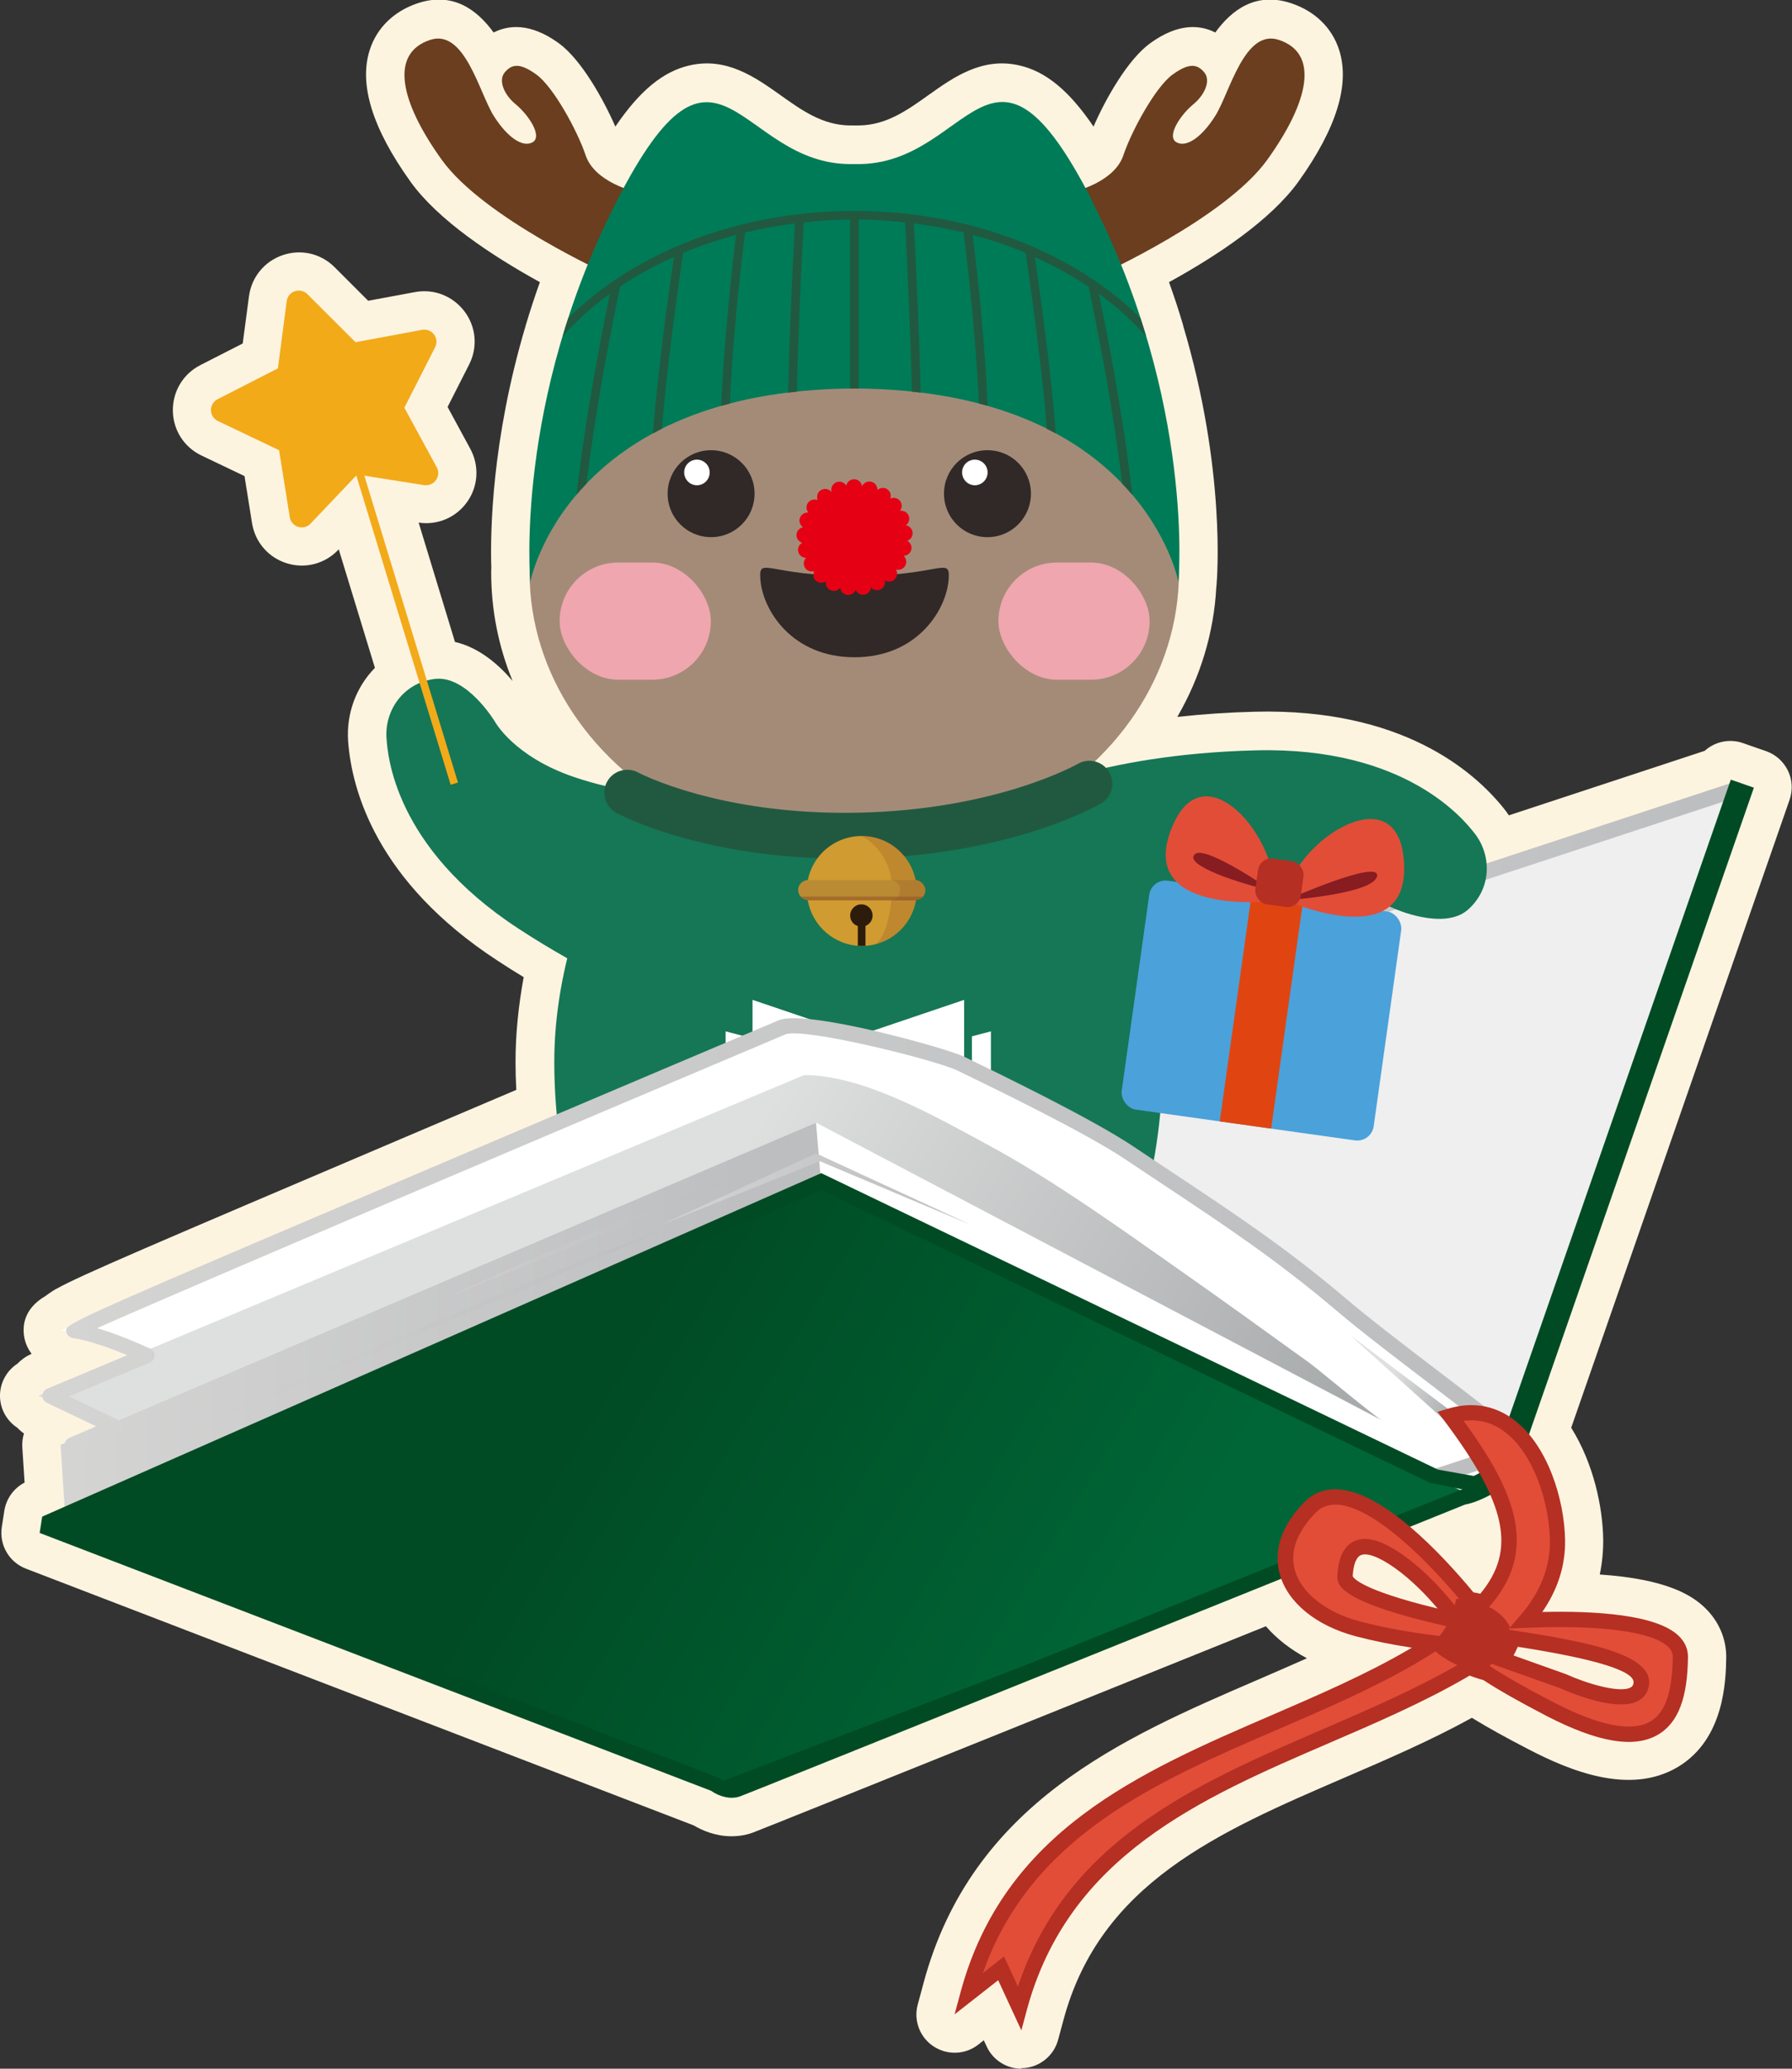 <?xml version="1.0" encoding="UTF-8"?><svg xmlns="http://www.w3.org/2000/svg" xmlns:xlink="http://www.w3.org/1999/xlink" viewBox="0 0 140.57 162.25"><rect x="0" y="0" width="140.57" height="162.25" fill="#333333" stroke="none"/><defs><style>.cls-1{fill:#215940;}.cls-1,.cls-2,.cls-3,.cls-4,.cls-5,.cls-6,.cls-7,.cls-8,.cls-9,.cls-10,.cls-11,.cls-12,.cls-13,.cls-14,.cls-15,.cls-16,.cls-17,.cls-18,.cls-19,.cls-20,.cls-21,.cls-22,.cls-23,.cls-24,.cls-25,.cls-26,.cls-27,.cls-28,.cls-29,.cls-30,.cls-31,.cls-32,.cls-33,.cls-34,.cls-35{stroke-width:0px;}.cls-2{fill:#302927;}.cls-3{fill:url(#_무제_그라디언트_5-2);}.cls-4{fill:url(#linear-gradient);}.cls-5{opacity:.25;}.cls-5,.cls-6{fill:#915324;}.cls-6{opacity:.54;}.cls-7{fill:#871c21;}.cls-8{fill:#efa6ae;}.cls-36{isolation:isolate;}.cls-9{fill:url(#linear-gradient-6);}.cls-9,.cls-15,.cls-33,.cls-34{mix-blend-mode:multiply;}.cls-9,.cls-33{opacity:.5;}.cls-10{fill:url(#_무제_그라디언트_5);}.cls-11{fill:#007c56;}.cls-12{fill:none;}.cls-13{fill:#2d1c0c;}.cls-14{fill:#157755;}.cls-15{fill:url(#linear-gradient-4);}.cls-16{fill:#e04511;}.cls-37{clip-path:url(#clippath-1);}.cls-17{fill:#a48b78;}.cls-18{fill:#6a3e1e;}.cls-19{fill:#fff;}.cls-20{fill:#b52f23;}.cls-21{fill:url(#linear-gradient-2);}.cls-22{fill:#e60013;}.cls-23{fill:#bb8b34;}.cls-24{fill:#fdf4e0;}.cls-25{fill:url(#linear-gradient-7);}.cls-26{fill:#004b24;}.cls-27{fill:#f2aa19;}.cls-38{fill:#007b57;}.cls-28{fill:#e24d38;}.cls-29{fill:#d09b31;}.cls-30{fill:url(#linear-gradient-8);}.cls-31{fill:#bea686;}.cls-32{fill:#4ba1da;}.cls-33{fill:url(#linear-gradient-5);}.cls-34{fill:url(#linear-gradient-3);}.cls-35{fill:#efefef;}</style><linearGradient id="linear-gradient" x1="72.12" y1="89.1" x2="136.78" y2="89.1" gradientUnits="userSpaceOnUse"><stop offset=".01" stop-color="#d4d4d3"/><stop offset=".94" stop-color="#bdbec0"/></linearGradient><linearGradient id="_무제_그라디언트_5" x1="86.41" y1="129.83" x2="85.88" y2="128.53" gradientUnits="userSpaceOnUse"><stop offset="0" stop-color="#006637"/><stop offset="1" stop-color="#004b24"/></linearGradient><clipPath id="clippath-1"><path class="cls-12" d="m72.59,69.8c0-.43-.34-.77-.76-.79-.4-1.97-2.14-3.46-4.23-3.46s-3.83,1.49-4.23,3.46c-.42.02-.76.36-.76.79s.33.76.75.79c.35,2.04,2.11,3.6,4.25,3.6s3.9-1.56,4.25-3.6c.42-.03.75-.37.75-.79Z"/></clipPath><linearGradient id="linear-gradient-2" x1="48.33" y1="104.43" x2="95.48" y2="132.6" gradientUnits="userSpaceOnUse"><stop offset=".02" stop-color="#dedfdf"/><stop offset=".94" stop-color="#a8abac"/></linearGradient><linearGradient id="linear-gradient-3" x1="4.75" y1="103.42" x2="64.4" y2="103.42" xlink:href="#linear-gradient"/><linearGradient id="linear-gradient-4" x1="51.9" y1="93.25" x2="76.12" y2="93.25" xlink:href="#linear-gradient"/><linearGradient id="linear-gradient-5" x1="35.02" y1="97.19" x2="57.14" y2="97.19" xlink:href="#linear-gradient"/><linearGradient id="linear-gradient-6" x1="8.47" y1="105.62" x2="52.14" y2="105.62" xlink:href="#linear-gradient"/><linearGradient id="linear-gradient-7" x1="109.06" y1="107.8" x2="114.59" y2="111.1" xlink:href="#linear-gradient-2"/><linearGradient id="linear-gradient-8" x1="3.33" y1="107.89" x2="120.08" y2="107.89" xlink:href="#linear-gradient"/><linearGradient id="_무제_그라디언트_5-2" x1="85.56" y1="134.15" x2="46.13" y2="110.49" xlink:href="#_무제_그라디언트_5"/></defs><g class="cls-36"><g id="Layer_2"><g id="_레이어_1"><path class="cls-31" d="m120.99,126.43c1.22-1.76,1.82-3.65,1.79-5.64-.04-2.64-.97-6.06-2.86-8.29l17.65-50.72-1.16-.4s-.08-.04-.13-.04l-.53-.18-.11.31-19.05,6.27c-.08-.87-.4-1.71-.95-2.4-.75-.94-5.28-6.75-17.07-6.47-4.84.11-8.78.7-11.83,1.38-.25-.26-.57-.43-.91-.51,3.96-3.77,6.42-8.72,6.6-14.18,0,.04.02.08.02.08,0,0,.76-8.27-2.52-19.24h0s0,0,0,0c-.54-1.81-1.19-3.69-1.98-5.63,2.98-1.5,9.02-4.82,11.46-8.22,3.3-4.6,4.08-8.35.91-9.4-2.71-.9-3.85,4.14-4.97,5.94-1.07,1.71-2.3,2.54-3.07,2.08-.77-.46.3-2.12,1.36-2.99.86-.71,1.38-1.84.83-2.49-.54-.64-1.17-.77-2.48.18-1.32.95-3.2,4.37-3.86,6.33-.41,1.22-1.64,2.05-2.99,2.57-7.52-14.01-9.17-1.78-17.92-1.88h0c-.06,0-.12,0-.19,0-.06,0-.12,0-.19,0h0c-8.76.1-10.41-12.13-17.92,1.89-1.34-.51-2.57-1.35-2.99-2.57-.66-1.96-2.55-5.38-3.86-6.33-1.32-.95-1.94-.82-2.48-.18-.55.65-.03,1.78.83,2.49,1.06.87,2.13,2.54,1.36,2.99-.77.46-2.01-.37-3.07-2.08-1.12-1.8-2.27-6.84-4.98-5.94-3.17,1.05-2.39,4.8.91,9.4,2.44,3.4,8.48,6.72,11.46,8.22-.78,1.93-1.44,3.82-1.98,5.63,0,0,0,0,0,0h0c-2.61,8.73-2.67,15.75-2.58,18.25,0,.09-.02.18-.02.28,0,6.04,2.81,11.51,7.36,15.5-.52.09-1,.4-1.28.91-.06.11-.11.22-.14.33-.8-.19-1.61-.42-2.43-.69-4.76-1.61-6.24-4.37-6.24-4.37,0,0-2.2-3.64-4.7-3.33-.22.03-.42.09-.62.14l-4.91-16.08,4.7.74c.78.12,1.36-.7.99-1.4l-2.54-4.67,2.41-4.74c.36-.7-.25-1.51-1.02-1.37l-5.22.97-3.76-3.75c-.56-.56-1.52-.23-1.62.55l-.69,5.27-4.73,2.42c-.7.36-.69,1.37.02,1.71l4.8,2.29.84,5.25c.12.78,1.09,1.08,1.63.51l3.58-3.77,4.97,16.28c-1.76.75-2.74,2.54-2.6,4.33.09,1.2.53,8.51,10.36,14.93,1.32.86,2.6,1.63,3.81,2.32-.62,2.54-1.04,5.28-1.04,8.14,0,1.4.07,2.77.2,4.11-3.47,1.47-7.05,3-10.35,4.4-20.09,8.55-25.88,11.01-27.51,11.95h-.01s0,0,0,0c-.28.16-.41.27-.5.36-.31.15-.47.23-.43.23.1.02.22.05.33.07,0,0,0,.02,0,.02.04.26.25.46.51.5,1.12.18,2.56.63,4.28,1.35l-6.28,2.63c-.17.07-.27.22-.32.4-.24.1-.37.16-.37.16l.38.18c.05.15.14.29.29.36l3.87,1.85-2.1.9c-.17.07-.26.22-.31.39l-.38.16.31,4.86-1.75.77-.2,1.28,52.67,20.23c.23.16.86.55,1.61.55.21,0,.44-.03.66-.11.56-.2,24.84-9.97,42.48-17.09.74,2.07,2.89,3.75,5.85,4.53,1.33.35,2.8.65,4.39.89-.1.06-.2.12-.3.17-3.33,1.94-7.09,3.56-10.72,5.13-10.31,4.45-20.97,9.05-24.39,21.72l-.47,1.74,3.42-2.68,1.82,3.94.43-1.6c3.27-12.11,13.66-16.59,23.71-20.93,3.66-1.58,7.45-3.21,10.85-5.19l.17-.1c.5.18.9.3,1.08.35,1.19.78,2.85,1.72,4.95,2.81,4.04,2.09,6.92,2.57,8.77,1.46,1.99-1.19,2.29-3.86,2.33-6.05.01-.64-.23-1.2-.72-1.68-1.73-1.68-6.54-1.98-10.71-1.88Zm7.16,5.56c-.02.17-.09.28-.23.35-.86.47-3.48-.33-5.06-1.04l-4.12-1.47c.13-.24.25-.47.34-.69,6.16.96,9.21,1.92,9.08,2.84Zm-13.26-13.98c.59-.11,1.26-.39,2.01-.79,1.39,3.18,1.09,5.51-.77,7.77-.2-.05-.38-.08-.54-.11-1.27-1.53-3.06-3.52-4.98-5.15,1.64-.66,3.09-1.25,4.28-1.73Zm-8.16,3.96c.48-.23,1.45.12,2.66.98,1.31.93,2.47,2.12,3.38,3.2-6.15-1.48-6.63-2.45-6.66-2.54.05-.89.27-1.47.62-1.64Z"/><path class="cls-24" d="m80.12,162.25c-1.16,0-2.23-.67-2.72-1.74l-.23-.49-.43.34c-1.02.8-2.43.85-3.51.14-1.08-.71-1.58-2.04-1.24-3.28l.47-1.74c3.8-14.07,15.64-19.18,26.1-23.69,1.31-.57,2.64-1.14,3.96-1.73-1.28-.68-2.37-1.53-3.22-2.51-8.9,3.59-39.51,15.92-40.26,16.19-.53.19-1.09.28-1.66.28h0c-1.26,0-2.3-.46-2.96-.85L2.03,123.03c-1.32-.51-2.1-1.86-1.89-3.26l.2-1.28c.15-.95.74-1.77,1.59-2.21l-.18-2.77c-.02-.37.02-.73.13-1.08-.19-.13-.36-.28-.52-.45-.86-.56-1.39-1.54-1.36-2.59.03-1,.55-1.9,1.36-2.43.32-.33.69-.59,1.12-.78-.26-.34-.45-.74-.55-1.17-.18-.82-.19-2.3,1.65-3.37.17-.13.35-.26.56-.39.1-.07.21-.13.31-.18,1.91-1.06,7.2-3.31,27.68-12.03l8.37-3.56c-.04-.74-.06-1.46-.06-2.19,0-2.14.22-4.37.64-6.65-.69-.42-1.38-.85-2.06-1.3-9.54-6.23-11.43-13.44-11.71-17.18-.16-2.21.64-4.29,2.1-5.78l-2.84-9.3-.03.04c-1.04,1.1-2.59,1.51-4.04,1.06-1.45-.45-2.49-1.66-2.73-3.15l-.59-3.69-3.37-1.61c-1.37-.65-2.23-2-2.25-3.51s.8-2.89,2.15-3.58l3.33-1.7.49-3.7c.2-1.5,1.21-2.74,2.65-3.23,1.43-.49,2.99-.13,4.06.94l2.64,2.64,3.67-.68c1.49-.28,2.98.31,3.89,1.52s1.05,2.81.36,4.16l-1.69,3.33,1.78,3.28c.72,1.33.63,2.93-.24,4.16-.87,1.23-2.32,1.85-3.81,1.63l2.85,9.36c1.97.45,3.52,1.88,4.52,3.06-1.11-2.7-1.68-5.57-1.68-8.53,0-.11,0-.22.01-.33-.09-2.84.03-10.06,2.69-18.99,0-.03.01-.05.02-.08.34-1.12.7-2.24,1.1-3.35-3.79-2.09-7.99-4.87-10.15-7.88-2.99-4.17-4.07-7.65-3.19-10.35.56-1.73,1.9-3.03,3.77-3.65,2.75-.91,4.65.52,5.94,2.3,1.16-.59,2.87-.78,5.1.83,1.76,1.27,3.51,4.39,4.45,6.55,1.92-2.83,3.74-4.31,5.78-4.79,2.93-.69,5.18.91,7.17,2.32,1.68,1.2,3.28,2.33,5.38,2.38.12,0,.23-.01.35,0h.07c.07,0,.08,0,.11,0,.08,0,.15,0,.23,0,2.15-.02,3.76-1.16,5.47-2.38,1.98-1.41,4.23-3.01,7.17-2.32,2.04.48,3.86,1.96,5.78,4.79.93-2.15,2.69-5.28,4.46-6.55,2.23-1.61,3.94-1.42,5.09-.83,1.29-1.78,3.19-3.21,5.94-2.3,1.87.62,3.21,1.92,3.77,3.65.88,2.7-.2,6.18-3.19,10.35-2.17,3.01-6.36,5.8-10.15,7.88.4,1.11.77,2.23,1.1,3.35,0,.01,0,.02,0,.03,3.4,11.39,2.66,19.99,2.63,20.35,0,.07-.01.13-.02.2-.19,3.57-1.24,7.03-3.06,10.17,1.99-.22,4.04-.36,6.14-.41,11.45-.27,17.1,4.63,19.46,7.57.15.18.28.37.41.56l15.36-5.06c.79-.71,1.92-.98,3-.61l.51.18c.07.02.14.05.2.07l1.1.38c.75.26,1.37.81,1.72,1.53s.39,1.54.13,2.29l-17.13,49.25c1.77,2.83,2.47,6.24,2.51,8.74.01.94-.08,1.87-.27,2.77,5.27.36,7.25,1.63,8.29,2.65,1.07,1.05,1.65,2.43,1.63,3.88-.03,1.74-.12,6.38-3.8,8.57-3.76,2.24-8.47.29-11.69-1.38-1.78-.92-3.28-1.75-4.46-2.48-3.25,1.79-6.69,3.27-10.03,4.71-9.83,4.24-19.11,8.24-22,18.96l-.43,1.59c-.33,1.22-1.39,2.1-2.64,2.21-.09,0-.17.01-.26.01ZM7.97,118.88l48.88,18.77c.19.07.37.16.54.27,2.97-1.18,23.03-9.25,42.02-16.91.76-.3,1.6-.29,2.35.05.65.29,1.17.8,1.47,1.43.34-1.92,1.35-2.81,2.2-3.22.77-.37,1.55-.43,2.29-.33.24-.9.9-1.64,1.77-1.99l4.28-1.73c.18-.07.36-.13.55-.16.12-.02.48-.12,1.17-.49.62-.33,1.34-.43,2.03-.29-.59-.79-.75-1.83-.43-2.78l16.03-46.06-15.58,5.13c-.87.29-1.82.16-2.59-.34-.76-.5-1.26-1.33-1.34-2.24-.03-.3-.13-.58-.3-.79-1.37-1.71-5.48-5.57-14.66-5.35-3.99.09-7.77.53-11.24,1.31-.9.2-1.84-.03-2.55-.6-.92-.32-1.63-1.07-1.9-2.03-.3-1.07.02-2.21.82-2.98,3.51-3.35,5.52-7.64,5.67-12.1,0-.16.02-.31.05-.46.08-1.64.25-8.77-2.43-17.75,0-.01,0-.02,0-.03-.54-1.79-1.17-3.58-1.88-5.33-.59-1.45.04-3.1,1.43-3.81,2.5-1.26,4.71-2.56,6.48-3.8-.88.07-1.68-.15-2.33-.53,0,0-.01,0-.02-.01-.77,1.67-2.32,2.98-4.52,3.82-1.41.54-3-.05-3.72-1.38-2.65-4.94-3.86-5.15-3.87-5.15-.4.02-1.59.85-2.32,1.37-2.07,1.47-4.91,3.49-8.99,3.49-.1,0-.19,0-.29,0-.09,0-.19,0-.29,0-4.09,0-6.92-2.01-8.99-3.49-.73-.52-1.96-1.36-2.32-1.37-.01,0-1.22.21-3.87,5.15-.71,1.33-2.3,1.92-3.72,1.38-2.2-.84-3.75-2.16-4.52-3.82,0,0-.01,0-.02.01-.65.38-1.44.6-2.33.53,1.77,1.24,3.99,2.54,6.48,3.8,1.4.7,2.02,2.36,1.43,3.81-.71,1.74-1.34,3.55-1.88,5.36,0,0,0,.01,0,.02-2.47,8.27-2.54,14.83-2.45,17.27,0,.05,0,.1,0,.14,0,.11,0,.21-.02.32.02,4.93,2.27,9.6,6.33,13.16.87.76,1.22,1.96.91,3.07-.25.89-.89,1.6-1.72,1.95-.66,1.11-1.98,1.7-3.28,1.39-.95-.23-1.84-.48-2.7-.77-5.33-1.81-7.43-4.95-7.85-5.67-.5-.79-1.38-1.7-1.82-1.87l-.06.02c-.05.01-.1.03-.16.04-.03.02-.07.03-.1.04-.59.25-.82.87-.79,1.35.16,2.17,1.35,7.64,9.01,12.64,1.2.78,2.43,1.53,3.64,2.21,1.17.66,1.76,2.02,1.44,3.33-.64,2.61-.95,5.04-.95,7.43,0,1.24.06,2.49.19,3.82.12,1.3-.61,2.53-1.81,3.05l-10.34,4.4c-11.44,4.87-18.37,7.82-22.41,9.58.57.55.9,1.32.9,2.15,0,1.21-.73,2.3-1.84,2.77l-1.52.64c.6.57.95,1.38.93,2.24-.02,1.18-.74,2.23-1.82,2.69l-.86.37.19,2.99c.02.31,0,.61-.08.9Zm107.3,9.54c.25,0,.51.03.76.1.03-.05.05-.1.08-.16.08-.13.14-.26.19-.38-.29.02-.58,0-.87-.07-.07-.02-.15-.03-.21-.04-.17.24-.37.45-.59.63.21-.05.42-.07.64-.07Zm-8.54-6.46h.01-.01ZM22.15,32.11l1.05.5c.89.42,1.52,1.26,1.67,2.24l.18,1.15.72-.76c.65-.69,1.6-1.02,2.51-.92.25-.02.5-.02.76.02l.6.09-.56-1.02c-.47-.87-.49-1.91-.04-2.79l.53-1.04-1.14.21c-.97.18-1.97-.13-2.67-.83l-.82-.82-.15,1.15c-.13.98-.73,1.83-1.61,2.28l-1.04.53Z"/><polygon class="cls-35" points="118.47 112.64 136.12 61.91 72.65 82.8 105.93 116.3 118.47 112.64"/><path class="cls-11" d="m114.16,117.49c-.28,0-.54-.04-.77-.13-.49-.19-.72-.53-.82-.73l-.98-.47.31-.65,1.25.6.05.15s.1.3.48.43c.39.14,1.31.21,3.2-.95,1.99-1.21,2.02-1.81,2.01-1.91-.02-.19-.31-.3-.32-.3l-.36-.11.12-.35,17.8-51.16.68.24-17.7,50.86c.22.15.44.39.48.73.09.74-.67,1.6-2.35,2.62-1.23.75-2.27,1.13-3.08,1.13Z"/><path class="cls-4" d="m106,116.9c-.16,0-.31-.06-.43-.18l-33.28-33.5c-.15-.15-.21-.36-.16-.56.05-.2.2-.37.4-.43l63.47-20.89c.21-.07.45-.01.62.15.16.16.21.4.14.62l-17.65,50.73c-.06.18-.21.32-.4.38l-12.54,3.66c-.06.02-.11.02-.17.02Zm-32.17-33.84l32.34,32.56,11.9-3.47,17.15-49.29-61.39,20.2Zm44.71,29.58h.01-.01Z"/><path class="cls-10" d="m56.07,139.92s.92.71,1.78.4,59-23.74,59-23.74l-5.26-.93-57.15,23.64,1.63.63Z"/><path class="cls-18" d="m86.22,21.58s9.89-4.45,13.19-9.05c3.3-4.6,4.08-8.35.91-9.4-2.71-.9-3.85,4.14-4.98,5.94-1.07,1.71-2.3,2.54-3.07,2.08-.77-.46.3-2.12,1.36-2.99.86-.71,1.38-1.84.83-2.49-.54-.64-1.17-.77-2.48.18-1.32.95-3.2,4.37-3.86,6.33-.66,1.96-3.45,2.94-5.41,3.15l3.5,6.24Z"/><path class="cls-18" d="m47.84,21.58s-9.89-4.45-13.19-9.05c-3.3-4.6-4.08-8.35-.91-9.4,2.71-.9,3.85,4.14,4.98,5.94,1.07,1.71,2.3,2.54,3.07,2.08.77-.46-.3-2.12-1.36-2.99-.86-.71-1.38-1.84-.83-2.49.54-.64,1.17-.77,2.48.18,1.32.95,3.2,4.37,3.86,6.33.66,1.96,3.45,2.94,5.41,3.15l-3.5,6.24Z"/><path class="cls-14" d="m83.03,59.75s8.17,10.62,8.17,23.54c0,17.64-10.84,31.11-15.97,31.11-2.66,0-4.7-2.9-4.61-7.3.08-4.59-3.28-4.58-3.28-4.58,0,0-3.37-.01-3.28,4.58.08,4.4-1.95,7.3-4.61,7.3-5.14,0-15.98-13.47-15.97-31.11,0-12.92,8.17-23.54,8.17-23.54h31.42Z"/><path class="cls-14" d="m58.55,62.18s-6.48,1.15-13.5-1.23c-4.76-1.61-6.24-4.37-6.24-4.37,0,0-2.2-3.64-4.7-3.33-2.5.31-3.95,2.5-3.79,4.66.09,1.2.53,8.51,10.36,14.93,10.46,6.83,17.88,7.72,17.88,7.72"/><path class="cls-14" d="m89.83,77.85s4.71-4.64,11.89-6.66c4.86-1.37,7.65.07,7.65.07,0,0,3.9,1.76,5.79.08,1.89-1.68,1.85-4.32.48-6.02-.75-.94-5.28-6.75-17.07-6.47-12.55.29-19.2,3.77-19.2,3.77"/><ellipse class="cls-17" cx="67.01" cy="44.91" rx="25.47" ry="22.06"/><path class="cls-2" d="m59.19,38.72c0,1.88-1.52,3.41-3.41,3.41s-3.41-1.52-3.41-3.41,1.53-3.41,3.41-3.41,3.41,1.52,3.41,3.41Z"/><path class="cls-2" d="m80.87,38.72c0,1.88-1.52,3.41-3.41,3.41s-3.41-1.52-3.41-3.41,1.52-3.41,3.41-3.41,3.41,1.52,3.41,3.41Z"/><path class="cls-19" d="m55.67,37.05c0,.56-.45,1.01-1,1.01s-1-.45-1-1.01.45-1,1-1,1,.45,1,1Z"/><path class="cls-19" d="m77.47,37.05c0,.56-.45,1.01-1,1.01s-1-.45-1-1.01.45-1,1-1,1,.45,1,1Z"/><rect class="cls-8" x="43.9" y="44.12" width="11.86" height="9.19" rx="4.59" ry="4.59"/><rect class="cls-8" x="78.32" y="44.12" width="11.86" height="9.19" rx="4.59" ry="4.59"/><path class="cls-1" d="m66.29,67.35c-11.22,0-17.68-3.45-17.95-3.6-.87-.48-1.19-1.57-.72-2.44.48-.87,1.57-1.19,2.44-.72.06.03,6.37,3.37,17.23,3.15,10.87-.21,17.19-3.79,17.26-3.83.86-.5,1.96-.2,2.46.65.5.86.21,1.96-.65,2.46-.29.17-7.13,4.09-19,4.32-.36,0-.72.01-1.07.01Z"/><path id="SVGID" class="cls-38" d="m85.67,15.74c-7.98-15.6-9.49-2.78-18.45-2.87h0c-.06,0-.12,0-.19,0-.06,0-.12,0-.19,0h0c-8.96.11-10.47-12.71-18.45,2.88-8.09,15.81-6.79,29.88-6.79,29.88,0,0,2.87-15.05,25.42-15.16,22.55.11,25.42,15.16,25.42,15.16,0,0,1.3-14.07-6.79-29.88Z"/><path class="cls-1" d="m47.84,23.03c-.78,3.78-1.94,9.86-2.62,15.77.25-.29.51-.58.79-.87.73-5.96,1.9-11.95,2.64-15.45,1.3-.87,2.7-1.65,4.21-2.32-.63,4.33-1.34,9.73-1.64,13.83.23-.12.47-.24.71-.37.32-4.16,1.04-9.55,1.66-13.79,1.32-.55,2.71-1.01,4.15-1.4-.45,3.7-.97,8.7-1.17,13.4.23-.06.46-.12.69-.18.2-4.74.73-9.75,1.19-13.41,1.26-.31,2.56-.54,3.9-.71-.19,3.65-.45,9.33-.53,13.27.23-.03.45-.05.69-.08.08-3.95.35-9.65.53-13.27,1.19-.13,2.41-.22,3.64-.23v13.26c.12,0,.22,0,.34,0,.12,0,.23,0,.34,0v-13.26c1.24.01,2.45.1,3.64.23.18,3.61.45,9.32.53,13.27.23.02.46.05.69.08-.08-3.94-.34-9.62-.53-13.27,1.33.17,2.64.4,3.9.71.45,3.66.98,8.68,1.19,13.41.23.06.46.12.69.18-.19-4.7-.71-9.7-1.17-13.4,1.44.39,2.83.85,4.15,1.4.62,4.25,1.34,9.64,1.66,13.8.24.12.48.24.71.37-.3-4.1-1.01-9.5-1.64-13.83,1.5.68,2.91,1.45,4.21,2.32.74,3.49,1.91,9.48,2.64,15.45.28.29.55.58.79.87-.67-5.91-1.83-11.99-2.62-15.77,1.39,1.01,2.63,2.14,3.71,3.35-.14-.48-.3-.96-.45-1.45-5.14-5.09-13.27-8.4-22.44-8.4s-17.3,3.31-22.44,8.4c-.16.49-.31.97-.45,1.45,1.08-1.21,2.31-2.34,3.71-3.35Z"/><path class="cls-2" d="m67.03,51.55c4.9,0,7.24-3.7,7.39-6.18.11-1.77-.67-.19-7.39-.19h0c-6.72,0-7.5-1.58-7.39.19.15,2.48,2.49,6.18,7.39,6.18Z"/><path class="cls-22" d="m71.16,42.42c.27-.1.45-.35.43-.65-.03-.3-.25-.52-.53-.57.23-.17.33-.47.22-.75-.11-.28-.39-.42-.68-.39.17-.23.18-.55,0-.78-.19-.23-.5-.29-.76-.17.09-.27,0-.57-.24-.74-.24-.17-.56-.13-.77.06,0-.28-.16-.55-.45-.64-.31-.09-.62.06-.76.34-.05-.31-.31-.55-.63-.54-.3,0-.54.21-.61.49-.15-.24-.45-.36-.73-.27-.33.1-.51.45-.42.78-.22-.27-.6-.32-.88-.12-.24.18-.31.48-.21.75-.26-.1-.57-.03-.75.2-.18.24-.16.55.02.78-.28-.02-.55.14-.66.41-.1.28.01.58.24.74-.28.06-.49.29-.51.59-.01.3.18.55.45.63-.25.14-.39.42-.31.71.07.29.33.47.61.47-.2.21-.24.52-.09.77.16.26.45.35.73.27-.12.26-.08.57.14.76.22.2.54.2.78.05-.05.28.09.57.36.69.27.12.57.04.76-.18.04.28.25.52.54.55.3.04.56-.13.67-.39.12.26.39.42.68.37.29-.05.5-.29.52-.57.19.21.5.29.76.15.27-.13.39-.42.33-.7.24.15.56.13.77-.08.22-.21.25-.52.11-.77.28.07.57-.04.72-.3.15-.26.08-.57-.12-.77.28-.02.53-.21.6-.5.06-.29-.09-.57-.34-.7Z"/><polygon class="cls-19" points="67.06 81.14 59.03 78.42 59.03 88.7 67.06 91.66 67.06 81.14"/><polygon class="cls-19" points="76.24 81.28 76.24 89.22 67.67 92.38 67.33 92.51 66.98 92.38 58.41 89.22 58.41 81.28 56.92 80.89 56.92 90.46 67.33 94.13 77.73 90.29 77.73 80.89 76.24 81.28"/><polygon class="cls-19" points="75.63 78.42 67.59 81.14 67.59 91.66 75.63 88.7 75.63 78.42"/><g class="cls-37"><circle class="cls-29" cx="67.59" cy="69.89" r="4.32"/><path class="cls-13" d="m68.45,71.81c0-.49-.39-.88-.88-.88s-.88.39-.88.88c0,.39.25.71.6.82v1.94s.33.05.6,0v-1.95c.33-.13.56-.44.56-.82Z"/><rect class="cls-23" x="62.6" y="69.02" width="9.99" height="1.6" rx=".8" ry=".8"/><rect class="cls-6" x="62.07" y="70.32" width="11.05" height=".3" rx=".15" ry=".15"/><path class="cls-5" d="m67.58,65.55s2,.97,2.34,3.47c0,0,.65.08.68.72.04.8-.69.88-.69.88-.31,3.05-1.27,3.44-1.27,3.44l2.49-.4,2.69-5.58-4.85-3.4-1.39.87Z"/></g><rect class="cls-27" x="31.55" y="36.06" width=".6" height="25.97" transform="translate(-12.93 11.43) rotate(-16.97)"/><path class="cls-27" d="m24.13,23.09l3.76,3.75,5.22-.97c.78-.14,1.38.66,1.02,1.37l-2.41,4.74,2.54,4.67c.38.69-.21,1.52-.99,1.4l-5.25-.83-3.66,3.85c-.54.57-1.51.27-1.63-.51l-.84-5.25-4.8-2.29c-.71-.34-.73-1.35-.02-1.71l4.73-2.42.69-5.27c.1-.78,1.06-1.11,1.62-.55Z"/><path class="cls-19" d="m118.56,113.53c-3.72-3.15-10.54-8.03-14.25-11.19-5.63-4.78-10.46-7.77-16.6-11.89-3.1-2.08-9.91-5.4-13.27-7.04-1.61-.78-12.23-3.56-14.02-2.86,0,0-56.25,23.79-55.55,23.79,11.88,1.86,49.6,31.21,48.9,30.97-.7-.23,64.79-21.79,64.79-21.79Z"/><path class="cls-21" d="m112.69,113.9c-1.22.46-8.71-6.1-9.98-7.01-3.24-2.33-6.47-4.68-9.74-6.97-5.06-3.55-10.22-7.3-15.68-10.24-3.98-2.14-9.57-5.36-14.21-5.36,0,0-60.08,25.15-60.08,25.15l53.33,25.5s56.35-21.07,56.36-21.08Z"/><polyline class="cls-19" points="5.1 118.79 4.75 113.32 64.01 88.05 113.15 113.9 107.8 116.46"/><polygon class="cls-11" points="56.07 139.92 112.75 116.78 112.84 115.96 64.4 92.67 3.85 119.37 3.78 119.84 56.07 139.92"/><polygon class="cls-34" points="64.01 88.05 64.4 92.67 5.1 118.79 4.75 113.32 64.01 88.05"/><polygon class="cls-15" points="51.9 96.05 64.32 91.08 76.12 96.05 64.01 90.46 51.9 96.05"/><path class="cls-33" d="m35.02,101.76s15.57-7.2,22.12-9.13c0,0-17.61,7.41-22.12,9.13Z"/><path class="cls-9" d="m8.47,114.8s37.11-16.43,43.66-18.36c0,0-39.15,16.64-43.66,18.36Z"/><path class="cls-19" d="m111.13,115.14l2.01.96s-.18,1.3,1.53.81c1.72-.49,4.29-1.64,4.25-2.78s-1.39-1.49-1.39-1.49l-6.4,2.5Z"/><polygon class="cls-25" points="113.77 111.8 105.93 104.74 115.01 111.57 113.77 111.8"/><rect class="cls-32" x="88.96" y="70.2" width="19.96" height="18.13" rx="1.3" ry="1.3" transform="translate(11.99 -12.99) rotate(7.99)"/><rect class="cls-16" x="96.91" y="70.2" width="4.07" height="18.13" transform="translate(11.99 -12.99) rotate(7.99)"/><path class="cls-28" d="m99.8,70.68s-10.98,1.24-7.77-6.02c2.68-6.06,8.85,1.89,7.77,6.02Z"/><path class="cls-28" d="m100.86,70.61s10.08,4.52,9.24-3.37c-.7-6.59-9-.89-9.24,3.37Z"/><path class="cls-7" d="m100.86,70.61s7.43-3.3,7.16-1.89-7.16,1.89-7.16,1.89Z"/><path class="cls-7" d="m99.75,69.85s-5.15-3.57-6-2.87c-1.05.87,3.8,2.41,6,2.87Z"/><rect class="cls-20" x="98.55" y="67.43" width="3.6" height="3.62" rx="1.05" ry="1.05" transform="translate(10.61 -13.28) rotate(7.99)"/><path class="cls-30" d="m54.7,135.93c-.06,0-.13,0-.19-.03-.13-.04-.24-.13-.31-.24-.35-.32-2-1.64-4.82-3.78l-26.89-12.86-16.45.37c-.34-.02-.59-.24-.61-.56l-.35-5.47c-.02-.25.13-.49.36-.59l2.1-.9-3.87-1.85c-.21-.1-.35-.32-.34-.56,0-.24.15-.45.37-.54l6.28-2.63c-1.72-.72-3.16-1.17-4.28-1.35-.25-.04-.45-.23-.5-.48-.04-.19-.07-.32.59-.7h0s.01-.01.02,0c1.61-.93,7.24-3.32,26.27-11.43,13.47-5.74,27.34-11.6,28.89-12.26l.14-.06c2.19-.86,13.14,2.2,14.52,2.87,3.03,1.47,10.13,4.92,13.34,7.08,1.07.72,2.1,1.4,3.11,2.07,4.76,3.16,8.88,5.89,13.55,9.86,1.86,1.58,4.56,3.64,7.17,5.63,2.57,1.96,5.22,3.98,7.08,5.55.17.14.24.36.2.57-.04.21-.2.39-.4.46-.24.08-24.55,8.08-43.18,14.32l-19.03,7.12c-.15.06-.32.05-.47-.02l-.55-.26c-.87.32-1.21.46-1.35.52-.11.1-.26.15-.41.15Zm-32.07-18.11c.09,0,.18.02.26.06l27.07,12.95s.07.04.1.06c2.73,2.08,4.1,3.12,4.75,3.71.32-.13.8-.31,1.48-.55.15-.06.32-.05.46.02l.54.26,18.8-7.03s.01,0,.02,0c16.45-5.51,37.33-12.39,42.17-13.99-1.75-1.43-4.01-3.15-6.2-4.83-2.62-2-5.34-4.07-7.22-5.67-4.62-3.92-8.7-6.64-13.43-9.78-1.01-.67-2.04-1.35-3.11-2.07-3.14-2.11-10.19-5.53-13.2-6.99-1.74-.84-12.07-3.41-13.54-2.84.01,0,.02,0,.02,0,0,0-.06.02-.14.06-17.85,7.55-46.98,19.92-53.85,22.98,1.22.35,2.6.89,4.16,1.6.22.1.35.32.35.56s-.15.45-.37.54l-6.34,2.65,3.86,1.85c.21.1.35.32.34.55s-.15.45-.36.54l-2.93,1.25.29,4.47,16.02-.36h.01Z"/><polygon class="cls-3" points="3.78 119.84 64.25 93.25 115.35 117.26 56.07 139.92 3.78 119.84"/><path class="cls-26" d="m57.38,141c-.74,0-1.38-.39-1.61-.55L3.11,120.23l.2-1.28,61.11-26.94.25.12,48.12,23.13,2.81.5c.31-.14.63-.32.97-.53.94-.57,1.37-.97,1.57-1.2l-.69-.21,18.32-52.67,1.81.63-17.76,51.06c.21.24.34.53.38.83.1.84-.45,1.68-1.73,2.61l.43.08-1.8.78c-.83.46-1.55.75-2.19.87-9.26,3.75-56.06,22.6-56.85,22.88-.22.08-.45.11-.66.11ZM4.81,119.6l51.62,19.85c.19.14.77.47,1.21.31.64-.23,31.06-12.48,56.91-22.9.06-.01.12-.03.18-.04l-2.55-.52-.55-.26-47.24-22.71L4.81,119.6Zm113.56-5.49s0,0,0,0h0s0,0,0,0Z"/><path class="cls-28" d="m75.42,156.41c4.55-16.85,22.11-19.07,34.83-26.48,10.07-5.87,9.18-10.66,3-18.87,5.53-1.65,8.33,5.15,8.4,9.75.07,4.71-3.6,8.01-7.37,10.21-12.72,7.41-30.28,9.63-34.83,26.48l-1.44-3.12-2.59,2.04Z"/><path class="cls-28" d="m115.7,126.63s-9.44-12.54-13.49-8.37c-4.05,4.17-1.07,8.22,3.8,9.5,4.88,1.28,10.2,1.48,10.2,1.48l1.21-1.4s-12.54-2.17-12.43-4.25c.11-2.08,1.1-3.33,4.22-1.13s5.38,5.85,5.38,5.85l1.1-1.67Z"/><path class="cls-28" d="m116.27,127.27s15.12-1.47,15.04,2.71c-.08,4.18-1.19,8.74-10.23,4.07-9.04-4.68-6.69-4.93-6.69-4.93l7.71,2.74s5.78,2.62,6.13.23c.35-2.38-8.7-3.33-12.36-3.96-1.75-.3.39-.85.39-.85Z"/><path class="cls-20" d="m114.23,125.4s3.09.03,4.2,2.17c0,0-.48,2.68-2.34,3.64,0,0-2.9-.68-3.97-2.25,0,0,1.51-.67,2.11-3.56Z"/><path class="cls-20" d="m80.12,159.25l-1.82-3.94-3.42,2.68.47-1.74c3.42-12.67,14.08-17.27,24.39-21.72,3.63-1.57,7.39-3.19,10.72-5.13.1-.06.2-.12.3-.17-1.59-.24-3.06-.54-4.39-.89-3.12-.82-5.36-2.64-5.98-4.87-.36-1.3-.33-3.34,1.9-5.63.7-.72,1.59-1.08,2.61-1.03,3.56.15,8.16,5.04,10.68,8.08.15.02.34.06.54.11,2.85-3.44,2.07-7.05-2.83-13.58l-.52-.69.83-.25c1.85-.55,3.6-.27,5.08.82,2.74,2.01,4.04,6.33,4.09,9.49.03,1.99-.57,3.88-1.79,5.64,4.17-.1,8.99.2,10.71,1.88.49.48.73,1.04.72,1.68-.04,2.19-.34,4.87-2.33,6.05-1.86,1.11-4.73.63-8.77-1.46-2.1-1.09-3.76-2.03-4.95-2.81-.18-.05-.58-.16-1.08-.35l-.17.1c-3.4,1.98-7.18,3.61-10.85,5.19-10.05,4.33-20.44,8.82-23.71,20.93l-.43,1.6Zm-1.37-5.82l1.1,2.38c3.84-11.52,14.05-15.92,23.93-20.19,3.63-1.57,7.38-3.19,10.72-5.13l.66-.4.28.11c.71.28,1.29.43,1.3.43l.19.08c1.16.77,2.82,1.71,4.93,2.8,3.6,1.86,6.15,2.36,7.61,1.5,1.16-.69,1.7-2.24,1.75-5.04,0-.3-.11-.55-.36-.8-1.23-1.2-5.28-1.74-11.1-1.5l-1.38.06.9-1.05c1.56-1.82,2.33-3.79,2.3-5.88-.05-2.97-1.3-6.86-3.6-8.54-.95-.7-2.01-.97-3.17-.82,4.18,5.72,5.87,10.22,1.98,14.62l-.25.28-.36-.1c-.41-.12-.75-.17-.97-.2l-.24-.03-.15-.18c-3.96-4.8-7.68-7.73-9.95-7.82-.72-.02-1.24.19-1.7.67-1.45,1.49-2,3.04-1.6,4.47.5,1.79,2.46,3.33,5.13,4.03,1.73.45,3.7.82,5.87,1.09l1.62.2-1.36.9c-.54.36-1.12.71-1.74,1.08-3.4,1.98-7.18,3.61-10.85,5.19-9.53,4.11-19.37,8.35-23.14,19.11l1.68-1.32Zm48.39-19.75c-1.8,0-4.15-1-4.75-1.27l-5.54-1.97.49-.65c.4-.53.65-1.11.79-1.51l.17-.47.49.08c5.77.88,10.91,1.87,10.56,4.28-.08.55-.37.97-.84,1.23-.37.2-.84.28-1.35.28Zm-8.41-3.84l4.12,1.47c1.58.72,4.2,1.51,5.06,1.04.14-.08.21-.18.23-.35.14-.93-2.92-1.88-9.08-2.84-.09.22-.21.45-.34.69Zm-4.16-2.13l-.51-.03c-9.26-2.04-9.19-3.44-9.15-4.12h0c.07-1.39.51-2.29,1.29-2.67.94-.45,2.2-.1,3.87,1.08,1.97,1.39,3.6,3.32,4.63,4.69l.21.28-.34.77Zm-8.46-4.09c.03.09.51,1.05,6.66,2.54-.91-1.08-2.07-2.27-3.38-3.2-1.21-.85-2.17-1.21-2.66-.98-.35.17-.57.75-.62,1.64Z"/></g></g></g></svg>